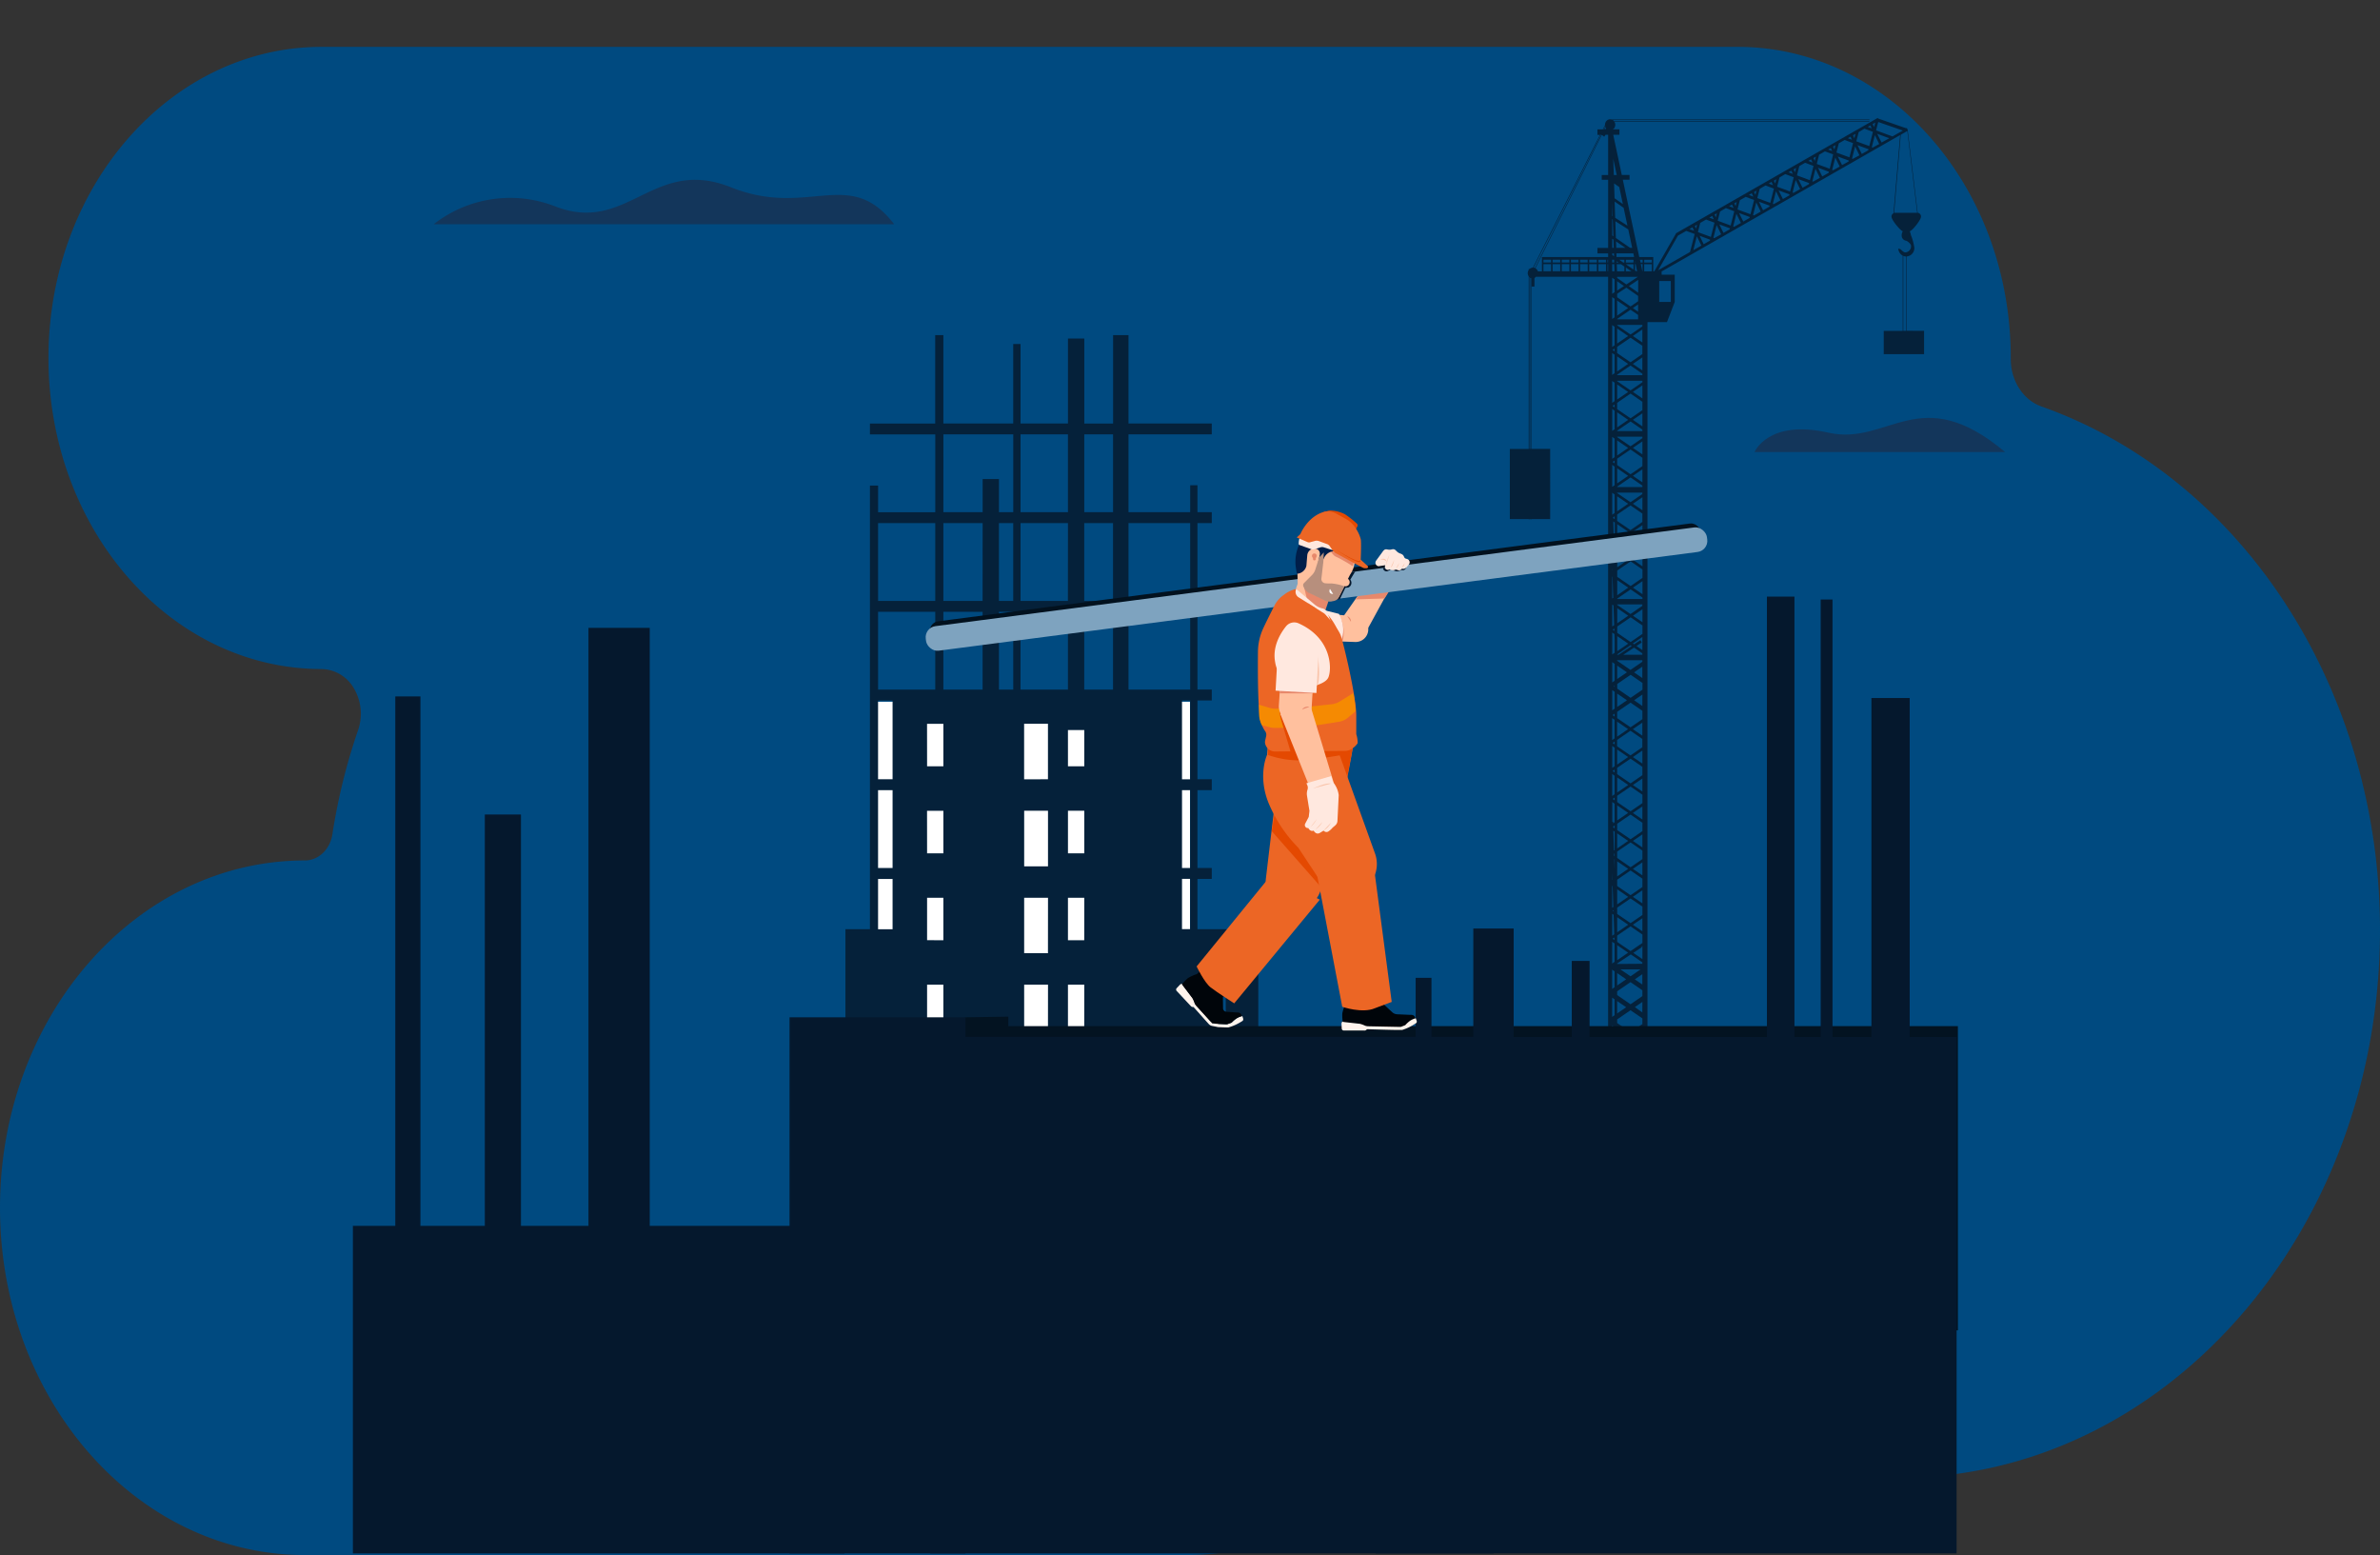 <svg xmlns="http://www.w3.org/2000/svg" xmlns:xlink="http://www.w3.org/1999/xlink" width="565.494" height="369.386" viewBox="0 0 565.494 369.386">
  <rect x="0" y="0" width="565.494" height="369.386" fill="#333333" stroke="none"/>
  <defs>
    <clipPath id="clip-path">
      <rect id="Rectangle_2331" data-name="Rectangle 2331" width="404.506" height="369.005" fill="none"/>
    </clipPath>
  </defs>
  <g id="Group_3077" data-name="Group 3077" transform="translate(-1453.079 -1674.22)">
    <path id="Path_4413" data-name="Path 4413" d="M485.065,125.133c-4.356-1.528-7.32-6.121-7.3-11.311v-.233h0c0-40.79-29.048-73.871-64.885-73.879H76.418c-35.846,0-64.9,33.087-64.9,73.9h0c0,40.793,29.039,73.874,64.872,73.894h.006a9.053,9.053,0,0,1,7.7,4.6,11.871,11.871,0,0,1,1.009,9.839A142.49,142.49,0,0,0,78.97,226.79c-.57,3.587-3.317,6.192-6.518,6.183h0C32.438,232.973,0,269.908,0,315.468H0c0,45.561,32.438,82.5,72.452,82.5H281.819a64.69,64.69,0,0,0,28.381-6.555,113.268,113.268,0,0,1,49.508-11.791h91.469c63.135.02,114.324-58.254,114.317-130.141h0c0-57.048-32.6-107.441-80.441-124.348Z" transform="translate(1453.079 1645.643)" fill="#004a80"/>
    <rect id="Rectangle_3035" data-name="Rectangle 3035" width="76" height="91" transform="translate(1659.826 1840.914)" fill="#fff"/>
    <g id="Layer_2" data-name="Layer 2" transform="translate(1527.491 1674.22)">
      <g id="Layer_1" data-name="Layer 1" transform="translate(0 0)">
        <g id="Group_3069" data-name="Group 3069" clip-path="url(#clip-path)">
          <path id="Path_4126" data-name="Path 4126" d="M852.045,120.918v-17.65a1.992,1.992,0,0,0,1.844-2.054,13.264,13.264,0,0,0-.823-3.045,3.189,3.189,0,0,0-.276-.888h0c.476,0,2.63-2.567,2.681-3.467a.882.882,0,0,0-.793-.92l-2.357-19.5.052-.028-.074-.151v-.171h-.063l-.155-.314-.144.08-6.668-2.313-.07-.143L797.217,97.784l.026.056L792.1,106.8h-.244v-3.4h-3.33l-3.906-18.358h1.6v-1.13h-1.844l-2.032-9.553h1.475V73.061H782.2a.74.74,0,0,0,.4-.3,1.414,1.414,0,0,0,.044-1.465H843.2v-.131H782.564a1.261,1.261,0,0,0-.243-.251.72.72,0,0,0-.092-.056h60.983v-.131h-61.26a1.169,1.169,0,0,0-1.284.438h-.052v.068a1.309,1.309,0,0,0-.218.8l-.531,1.051h-1.276v1.306h.6L763.26,105.928h0a1.144,1.144,0,0,0-.738.275h-.03v.024a1.37,1.37,0,0,0-.107.1V106.2h-.122v.283a1.378,1.378,0,0,0-.229.764,1.347,1.347,0,0,0,.229.748v41h-4.489v1.421h0v.4h0v1.68h0v.4h0v1.453h0v.4h0v1.222h0v.4h0v1.684h0v.4h0v1.445h0v.4h0v1.226h0v.4h0v1.68h0v.4h0v1.648h4.5v.076h.122v-.076h.107v.076h.118v-.076h.225v.076h.114v-.076h4.4V148.981h-4.4V110.414h.668v-1.943a2.285,2.285,0,0,1,.343-.374h17.154v10.1h0v1.306h0v11.973h0v1.306h0v11.973h0v1.306h0v11.969h0v1.306h0V171.6h0v1.31h0v11.687h0V185.9h0V197.87h0v1.31h0V271.3h0V272.6h0v71.088h0V345h0v19.317h-5.2V352.309H758.658v12.005h-1.435a2.306,2.306,0,0,0-2.213,2.388v7.873a2.306,2.306,0,0,0,2.213,2.388h2.866v1.919h-7.133a3.1,3.1,0,0,0,0,6.186h51.87a3.1,3.1,0,0,0,0-6.186H781.373v-1.919h19.739a2.306,2.306,0,0,0,2.213-2.388v-7.865a2.306,2.306,0,0,0-2.213-2.388H790.482V118.856h4.632l1.844-4.777v-6.488h-3.113v-.76l56.668-32.4-1.575,18.573a.884.884,0,0,0-.476.824c.048.884,2.176,3.368,2.7,3.459a1.548,1.548,0,0,0-.277.9,1.238,1.238,0,0,0,1.081,1.349c.125,0,1.143.661,1.143,1.262a1.46,1.46,0,0,1-1.4,1.509c-.339,0-.881-.537-1.106-.76a3.463,3.463,0,0,0-.535-.135,2.071,2.071,0,0,0,1.062,1.664v17.861h-4.514v1.421h0v.4h0v1.68h0v.4h0v1.644H856.2v-5.557ZM770.873,354.574h2.213v6.035h-2.213Zm11.8-142.016-.5-.342.5-.342Zm6.594,149.95-2.254-1.548,2.254-1.548Zm-2.818-200.1,2.818,1.935v1.99l-2.822,1.935-3.172-2.177v-1.509Zm-3.175,1.405v-3.582l2.611,1.791Zm5.993,32.955-1.4-.963,1.254-.832-.321-.557-1.5.983-.288-.2,2.257-1.548Zm-6.8,8.606.21-.143v.291Zm3.135-3.32-2.323,1.592v-3.184Zm0,6.639-2.323,1.592V207.1Zm3.688-2.52-2.821,1.939-3.172-2.181v-1.115l3.175-2.177,2.818,1.935Zm-5.993-8.291v-.1l3.172-2.177.28.191-3.146,2.086Zm-.6-27.012-.188.127-.162-4.777.369.239Zm.6-4,2.611,1.791-2.611,1.8Zm5.993,16.619-2.257-1.548,2.257-1.548Zm0-3.873-2.821,1.938-3.172-2.181v-1.5l3.172-2.181,2.821,1.935Zm-5.993.533,2.608,1.791-2.608,1.791Zm0-3.057v-3.582L785.9,175.3Zm-.6-3.98v3.375l-.122-3.5Zm-.074,19.106-.428-.295.41-.283Zm.675,1.234,2.611,1.791-2.611,1.791Zm5.993-3.3-2.253-1.544,2.253-1.548Zm0,.776v1.99l-2.821,1.938-3.172-2.177v-1.513l3.175-2.177Zm-5.993-.529v-3.582l2.611,1.791Zm0-5.867,3.172-2.177,2.821,1.935v.346H783.28Zm5.993-7.655-2.272-1.58,2.257-1.548Zm-2.836-1.978-2.906-1.99h5.728v.06Zm-3.172-3.3v-.4l3.172-2.177,2.822,1.935v.629Zm5.993-1.4-2.257-1.552,2.257-1.548Zm0-6.643-2.257-1.548,2.257-1.548Zm-6.594,2.114-.369-.259v-.163l.369-.263Zm-.557,12.2H782.1v-.585Zm.052,1.5.166,4.984-.24.167v-5.195Zm.229,6.795.159,4.681-.461.314v-5.195Zm.229,6.8.048,1.326V197.4l-.579.4v-5.195Zm-.531,6.667.579.4v4.016l-.579.4Zm0,6.64.579.4v4.012l-.579.4Zm0,13.279.579.4v4.406l-.579.4Zm.081-.721.5-.342v.685Zm7.092,51.349-2.165-1.485,2.021-1.341-.07-.123.214-.147Zm0,72.394-2.257-1.548,2.257-1.548Zm-5.993-4.12v-1.509l3.172-2.177,2.822,1.935v1.99l-2.822,1.935Zm2.608,2.567-2.608,1.787v-3.582Zm-3.209-2.981-.5-.342.5-.342Zm.6-7.73,3.172-2.181,2.822,1.939v1.99L786.451,334l-3.172-2.177Zm-.6,1.095-.5-.342.5-.338Zm.6-7.738,3.176-2.177,2.818,1.935v1.99l-2.822,1.934-3.172-2.181Zm-.6,1.1-.5-.342.5-.342Zm.6-7.738,3.176-2.177,2.818,1.934v1.99l-2.818,1.938-3.176-2.181Zm-.6,1.095-.5-.342.5-.338Zm.6-7.734,3.172-2.177,2.822,1.934v1.99l-2.818,1.935L783.28,311.9Zm-.6,1.095-.5-.342.5-.338Zm.6-1.871v-3.582l2.608,1.791Zm2.611,4.848-2.611,1.791v-3.582Zm0,6.643L783.28,322.9v-3.582Zm0,6.64-2.611,1.8v-3.582Zm0,6.639-2.607,1.791v-3.582Zm3.386,1.548-2.257-1.548,2.257-1.548Zm0-6.635-2.257-1.552,2.257-1.548Zm0-6.644-2.257-1.548,2.257-1.548Zm0-6.639-2.257-1.548,2.257-1.548Zm0-6.639-2.261-1.529,2.257-1.548Zm0-3.873-2.825,1.946-3.172-2.177v-1.509l3.176-2.181,2.818,1.935Zm-6.594-.653-.5-.338.5-.342Zm.6-1.867V299.4l2.611,1.791Zm-.634-4.777.033-.024v.044Zm.634-66.829,3.175-2.177,2.818,1.935v1.99l-2.821,1.934-3.172-2.177Zm-.6,1.1-.5-.342.5-.342Zm.6-1.871v-3.582l2.611,1.791Zm2.607,4.844-2.607,1.791v-3.582Zm.564.4,2.822,1.939v1.99l-2.818,1.935-3.175-2.181v-1.509Zm2.822,10.572-2.818,1.934-3.179-2.205v-1.513l3.176-2.177,2.818,1.939Zm0,6.639-2.822,1.935-3.172-2.177v-1.509l3.175-2.181,2.818,1.939Zm0,6.639-2.822,1.935-3.172-2.177v-1.509l3.172-2.177,2.822,1.935Zm0,6.639-2.822,1.935-3.172-2.177v-1.509l3.172-2.177,2.822,1.934Zm-5.993-2.528v-3.582l2.607,1.787Zm0-6.636v-3.582l2.611,1.8Zm0-6.643v-3.582l2.611,1.791Zm-.738-5.366.129-.088v.673l-.11-.076Zm-.026-.756-.159-4.729.313.215v4.382Zm.756-.517V240.31l2.611,1.791Zm-.6-4.777-.343-.231v-.211l.347-.239Zm0,7.416v2.388l-.085-2.444ZM782.177,252.056Zm.229,6.8-.229-.159.221-.151Zm.232,6.795-.461-.318.439-.3Zm3.246,3-2.607,1.791v-3.582Zm-3.242,22.92h.033v.04Zm0-6.64.033-.024v.044Zm0-6.639.033-.024v.044Zm2.777-3.32-2.143,1.473V273.5Zm0,6.639-2.147,1.473v-2.942Zm0,6.639-2.143,1.473V286.75Zm0,6.639-2.143,1.469V293.4Zm3.85-2.647-2.822,1.939-3.172-2.177v-.88l3.175-2.181,2.818,1.939Zm0-6.639-2.818,1.939-3.175-2.177V284.5l3.172-2.177,2.822,1.935Zm0-6.632-2.818,1.931-3.175-2.177v-.9l3.175-2.177,2.818,1.935Zm-2.818-4.709-2.39-1.64h4.776Zm2.818-10.7-2.257-1.548,2.257-1.548Zm0-6.635-2.257-1.548,2.257-1.552Zm0-6.643-2.257-1.548,2.257-1.548Zm0-6.639-2.257-1.548,2.257-1.548Zm0-6.639-2.257-1.548,2.257-1.548Zm0-6.64-2.257-1.544,2.257-1.552Zm0-6.639-2.257-1.548,2.257-1.548Zm0,.776v1.99l-2.818,1.935-3.172-2.181v-1.509l3.172-2.177Zm-6.594,1.341-.5-.342.5-.342Zm.6-1.875v-3.582l2.607,1.787Zm-1.18,2.253.579.4v4.4l-.579.4Zm.579,7.034v4.406l-.369.255v-.362h-.192v-4.7Zm-.579,16.455.055,1.592-.055.04Zm0,3.065.107.072.17,4.944-.277.187Zm0,6.643.339.231.155,4.629-.494.338Zm.568,7.026v4.382l-.579.4v-5.175Zm0,6.643v3.77l-.579.4v-4.586Zm-.579,6.249.579.4v3.77l-.579.4Zm0,6.632.579.4v3.77l-.579.4Zm0,6.643.579.4v3.77l-.579.4Zm0,6.178v-.179l.579.4v4.41l-.579.4Zm0,6.46.579.4v4.406l-.579.4Zm0,6.635.579.4v4.41l-.579.4Zm0,6.644.579.4v4.41l-.579.4Zm0,6.639.579.4v4.41l-.579.4Zm0,6.639.579.4v4.41l-.579.4Zm.579,7.034v4.406l-.579.4v-5.175Zm0,6.639v4.406l-.579.4v-5.226Zm6.594,6.52-2.821,1.934-3.172-2.173v-1.513l3.176-2.177,2.818,1.935Zm-3.382,2.325-2.611,1.787v-3.583Zm-3.212-2.977-.5-.342.5-.342Zm.6-1.875v-3.583l2.611,1.787Zm-1.18,2.253.579.4v4.407l-.579.4Zm.579,5.573v.681l-.483-.378Zm-.424,7.034-.074-.052.5-.342v.4Zm-.155-.772V358.34l.579.4v4.414Zm1.18-4.379,2.611,1.8-2.611,1.791Zm0-.772V356.9l3.172-2.177,2.821,1.934v1.99l-2.818,1.935Zm5.993-2.528L787,354.339l2.257-1.548Zm0-6.64-2.239-1.592,2.254-1.544Zm0-3.869-2.818,1.935-3.176-2.177v-.1h5.993Zm-5.993-1.648v-.1l3.172-2.177,2.821,1.935v.346Zm5.993-40.956L787,301.223l2.257-1.548Zm-2.818-1.934-3.176-2.177v-.872l3.172-2.177,2.821,1.939V298.9Zm2.818-4.705-1.789-1.226,1.789-1.23Zm0-6.639-1.789-1.226,1.789-1.23Zm0-6.639-1.774-1.278,1.789-1.23Zm0-6.64-1.789-1.226,1.789-1.23Zm-5.993-4.88v-.108l3.253-2.161,2.74,1.883v.342Zm5.993-54.234L787,215.555,789.258,214Zm0,.776v1.99l-2.821,1.935-3.172-2.177v-1.509l3.176-2.177Zm-5.993-.529v-3.582l2.611,1.791Zm-.6.4-.579.4V212.92l.579.4Zm6.594-7.69-1.951-1.369,1.966-1.349Zm0-6.639-1.969-1.353,1.969-1.353Zm0-3.869-2.818,1.935-3.176-2.181v-.119h5.993Zm-4.529-1.656,2.556-1.7,1.973,1.353v.342Zm4.529-11.627L786.44,188.2l-3.176-2.177v-.1h5.993Zm0-26.554-2.818,1.934-3.176-2.181v-.1h5.993Zm-25.411-53.641L779.632,74.39l.568.43.3-.454h.634V83.92H779.61v1.13h1.523v16.185h-2.541v1.306h2.541v.868H765.4v3.4h-.955A1.3,1.3,0,0,0,763.847,106.067Zm20.79-15.245-1.973-1.373-.118-3.535,1.232.872Zm2.67,12.574h-4.182l-.026-.86h4.02ZM783.276,118.2v-.1l3.175-2.181,1.807,1.242V118.2Zm0-6.066,2.187-1.453,2.8,1.962V113.9l-1.807,1.242-3.175-2.177Zm-.6.4ZM782.1,94.4l.133.084.136,3.981-.269-.183Zm0-.76V90.571L782.2,93.7Zm0,5.413.3.207.066,1.954h-.369Zm.911.633,2.213,1.529h-2.154Zm-.494,2.854.022.669-.428-.291v-.378Zm5.757,9.33-2.213-1.56,2.213-1.477ZM783.25,106.8l-.059-1.684h1l.8.541V106.8Zm-.081-2.388.443.3h-.432v-.227Zm2.176,1.481,1.313.9h-1.313Zm0-.772h1.811v1.25Zm0-.4v-.673h1.811v.661Zm-.369,0h-.24l-.959-.673h1.21Zm-1.708,3.383H788.2l-2.733,1.811-2.195-1.54Zm1.626,2.189-1.626,1.079v-2.217Zm3.356,4.379v1.716L787,115.529Zm-2.372.856-2.611,1.8v-3.582Zm3.386-8.757-.369-1.684h.417v1.684Zm-1.243,0h-.236l-.277-.191v-1.493h.166Zm-.513-2.078v-.346l.074.346Zm-1.169-3.487-3.367-2.325-.125-3.988,3.072,1.954.933,4.379Zm-3.53-7.113-.129-3.873,2.139,1.493.9,4.231Zm-17.05,9.951h1.811v.661h-1.811Zm2.172,0h1.818v.661h-1.807Zm2.176,0h1.814v.661h-1.8Zm2.176,0H774.1v.661h-1.8Zm2.176,0h1.815v.661h-1.8Zm2.176,0h1.818v.661h-1.807ZM765.761,105.1h1.811v1.684h-1.811Zm2.172,0h1.818v1.684h-1.807Zm2.176,0h1.815v1.684h-1.8Zm2.176,0H774.1v1.684h-1.8Zm2.176,0h1.814v1.684h-1.8Zm2.176,0h1.818v1.684h-1.807Zm2.172,0h1.815v1.684h-1.8Zm0-.4v-.653h1.815v.661Zm2.176-.661h.136v.661h-.136Zm1.106,0h.457l.022.661h-.479Zm.494,1.055.055,1.684h-.55v-1.684Zm.085,3.614v3.041l-.579.4v-3.829Zm0,4.605v4.41l-.579.4v-5.187Zm0,6.639v4.41l-.579.4v-5.191Zm.6,11.408,3.175-2.181,2.818,1.939v.346H783.28Zm0-.772V127l2.611,1.791Zm5.993-.247-2.257-1.548,2.257-1.548Zm0-6.639-2.253-1.544,2.253-1.548Zm0,.772v1.99l-2.818,1.935-3.175-2.177v-1.477l3.175-2.177Zm-6.594,1.341-.5-.338.5-.342Zm.6-1.867v-3.582l2.611,1.8Zm-.6,2.643V131l-.579.4v-5.187Zm0,6.639v4.406l-.579.4v-5.183Zm.609,11.416,3.176-2.177,2.818,1.931v.35H783.28Zm0-.772v-3.582l2.611,1.791Zm5.993-.247-2.257-1.548,2.257-1.548Zm0-6.639-2.257-1.548,2.257-1.548Zm0,.8v1.99l-2.818,1.935-3.176-2.177v-1.509l3.172-2.181Zm-6.594,1.337-.5-.342.5-.342Zm.6-1.871v-3.582l2.608,1.791Zm-.6,2.647v4.41l-.579.4v-5.214Zm0,6.64v4.4l-.579.4v-5.207Zm.6,11.4,3.176-2.177,2.818,1.935v.346H783.28Zm0-.772v-3.582l2.611,1.8Zm5.993-.243-2.257-1.548,2.257-1.548Zm0-6.639-2.257-1.548,2.257-1.548Zm0,.8v1.99L786.455,155l-3.176-2.181v-1.521l3.172-2.177Zm-6.594,1.333-.5-.342.5-.338Zm.6-1.867v-3.582l2.608,1.791Zm-.6,2.639v4.41l-.579.4v-5.23Zm6.594-6.767-2.822,1.938-3.172-2.177v-.1h5.993Zm0-13.275-2.822,1.935L783.28,132.9v-.1h5.993Zm0-13.275-2.818,1.935-3.176-2.181v-.1h5.993Zm54.5-47.03-.959-.354.612-.35Zm.214-1.023.62-.354-.273,1.059Zm.059,1.843-.863,3.383-3.076-1.13.561-2.2,1.376-.8Zm-4.426,1.532-.306-.7.609-.346Zm-.55.346-.981-.362.631-.358Zm.254.8-.859,3.375-3.083-1.13.561-2.193,1.379-.8Zm-4.426,1.509-.336-.681.594-.342Zm-.539.366-.948-.342.634-.366Zm.24.8-.819,3.411-3.072-1.13.557-2.193,1.379-.8Zm-4.363,1.552-.332-.677.59-.338Zm-.531.4-1-.4.642-.366Zm.229.8-.863,3.383L826,84.007l.557-2.2,1.376-.8Zm-4.4,1.489-.324-.669.579-.33Zm-.516.4L824,83.267l.653-.374Zm.21.8-.859,3.379-3.08-1.13.557-2.2,1.379-.8Zm-4.4,1.469-.321-.653.572-.326Zm-.509.426-1.033-.4.664-.4Zm.2.8-.859,3.383-3.076-1.13.561-2.2,1.376-.8Zm-4.389,1.457-.314-.645.561-.322Zm-.5.446-1.047-.4.671-.4Zm.184.8-.859,3.383-3.083-1.134.561-2.193,1.379-.8Zm-4.385,1.433-.31-.629.55-.314Zm-.483.446-1.07-.4.682-.4Zm.162.8-.859,3.379-3.076-1.13.561-2.2,1.376-.8Zm-4.378,1.421-.306-.621.542-.311Zm-.479.49-1.077-.4.69-.4Zm.155.8-.859,3.379-3.08-1.134.557-2.193,1.379-.8Zm-4.378,1.4-.3-.605.531-.3Zm-.461.517-1.107-.4.7-.4Zm.133.772-1.106,4.279-7.576,4.331,4.706-8.224,1.962-1.122Zm.513.549,1.077,2.2-1.914,1.095Zm.66-.119,2.5.923-.059.235-1.475.836Zm3.271.482.771-3.029,1.069,2.181-1.623.927Zm1.416-3.184,2.519.927-.063.239-1.475.84Zm3.282.486.771-3.017,1.066,2.173-1.615.924Zm1.409-3.184,2.534.931-.059.231-1.475.852Zm3.319.49.763-3,1.059,2.157-1.608.92Zm1.387-3.184,2.548.935-.059.239-1.494.856Zm3.319.5.738-2.981,1.059,2.149-1.6.912Zm1.372-3.184,2.582.943-.059.235-1.508.864Zm3.319.5.738-2.962,1.051,2.138-1.579.9Zm1.357-3.184,2.582.947-.059.235-1.516.864Zm3.341.509.738-2.954,1.044,2.13-1.578.9Zm1.343-3.212,2.582.955-.063.243-1.52.868Zm3.363.514.738-2.934,1.04,2.126-1.564.892Zm1.328-3.184,2.611.959-.063.239-1.527.824Zm3.378.517.738-2.914,1.029,2.11-1.542.832Zm1.313-3.208,2.619.963-.059.239-1.542.88Zm3.386.521.738-2.9,1.029,2.1L844,77.4Zm1.3-3.22,2.855,1.051L846.1,76.193Zm-.273-.82.509-1.99,5.842,2.03-2.456,1.4ZM789.7,106.8v-1.684h1.811V106.8Zm1.811-2.739v.661H789.7v-.673Zm-2.172,0v.661h-.5l-.14-.661Zm-6.856-20.141-.133-3.857.823,3.857ZM780.3,73.061l.24-.486a1.665,1.665,0,0,0,.118.211l-.181.275Zm.125-.828a1.868,1.868,0,0,0,.052.2l-.313.633h-.155Zm-1.077,2.134h.166l-15.767,31.641a1.222,1.222,0,0,0-.339-.088ZM762.4,148.981V108.129a.917.917,0,0,0,.107.1v40.748Zm.225,0V108.324a1.39,1.39,0,0,0,.225.123v40.534ZM781,106.788V105.1h.136v1.684ZM782.1,159.4l.579.4v4.41l-.579.4v-5.2Zm1.18,204.9v-.8l3.175-2.177,2.818,1.934v1.051Zm5.993-151.12-2.818,1.935-3.175-2.177v-1.5l3.175-2.181,2.818,1.935v1.99Zm6.753-99.115h-2.751V109.1h2.751ZM849.876,92.9h-.535a.816.816,0,0,0-.258.044l1.578-18.589,1.564-.9L854.571,92.9Zm1.387,28.027V103.133a1.752,1.752,0,0,0,.664.147v17.646Z" transform="translate(-473.448 -42.347)" fill="#05213a"/>
          <path id="Path_4127" data-name="Path 4127" d="M426.543,329.167h3.4V326.58h-3.4V308.091h3.4V305.5h-3.4V286.775h3.4v-2.587h-3.4v-18.47h3.4v-2.587h-3.4V244.645h3.4v-2.587h-3.4v-6.4h-1.73v6.4H410.157V223.573H429.94v-2.587H410.157V200h-3.662v21h-6.841V200.816h-3.88v20.169H384.506V202.11h-1.737v18.876h-16.6V200h-1.94v21H348.72v2.587h15.523v18.485H350.66v-6.341h-1.94V341.121H342.9v91.193H441V341.121H426.543Zm-1.73-2.587h-1.94V308.091h1.94Zm-25.164-13.6v10.107h-3.876v-10.11Zm-8.619,0v13.2h-5.661v-13.2Zm4.739-19.166h3.88v8.61h-3.876ZM384.5,284.208v-18.49h11.267V284.2Zm-1.726,0h-3.4v-18.49h3.389Zm2.582,21.3V292.32h5.665V305.5Zm14.284-21.3v-18.49h6.841V284.2Zm0-21.073V244.645h6.841v18.485Zm-3.88,0H384.506V244.645h11.267Zm-12.993,0h-3.4V244.645h3.4Zm-7.277,0h-9.32V244.645H375.5Zm0,2.587v18.486h-9.32v-18.49Zm-13.2,26.6h3.88v10.1H362.3Zm0,20.659h3.88v10.107H362.3Zm62.521-7.479h-1.94V286.775h1.94Zm0-21.3H410.157V265.718h14.657Zm0-39.558v18.485H410.157V244.645Zm-18.323-21.073v18.485h-6.838V223.573Zm-10.721,0v18.485H384.506V223.573Zm-29.59,0h16.6v18.485h-3.4v-7.877H375.5v7.877h-9.331Zm-15.523,21.073H364.24v18.485H350.66Zm0,21.073H364.24V284.2H350.66Zm0,21.073H354.1V305.5h-3.448Zm0,21.3H354.1V326.58h-3.448Zm0,33.038V329.187H354.1v11.941Zm15.516,85.27H362.3V416.293h3.869Zm0-20.663H362.3V395.63h3.869Zm0-20.643H362.3V374.967h3.869Zm0-20.7H362.3V354.3h3.869Zm0-20.663H362.3V333.642h3.869Zm24.851,85.732h-5.654V416.293h5.665Zm0-20.663h-5.654V395.63h5.665Zm0-20.663h-5.654V374.967h5.665Zm0-20.663h-5.654V354.3h5.665Zm0-20.663h-5.654V333.642h5.665Zm8.619,79.57h-3.869V416.293h3.88Zm0-20.663h-3.869V395.63h3.88Zm0-20.663h-3.869V374.967h3.88Zm0-20.663h-3.869V354.3h3.88Zm0-20.663h-3.869V333.642h3.88Zm23.235-14.581h1.936v11.941h-1.94Zm6.513,28.094h3.884V362.3H429.39Zm0,20.663h3.884v5.055H429.39Zm0,20.663h3.884v5.051H429.39Zm0,20.663h3.884V424.3H429.39Z" transform="translate(-216.434 -120.39)" fill="#05213a"/>
          <path id="Path_4128" data-name="Path 4128" d="M357.98,544.245,371.5,536.5l10.187-.155V538.6H607.308v72.262H357.98Z" transform="translate(-216.519 -294.847)" fill="#031321"/>
          <rect id="Rectangle_2318" data-name="Rectangle 2318" width="138.039" height="173.391" transform="translate(390.483 419.724) rotate(180)" fill="#05182d"/>
          <rect id="Rectangle_2319" data-name="Rectangle 2319" width="9.095" height="104.616" transform="translate(379.334 270.428) rotate(180)" fill="#05182d"/>
          <rect id="Rectangle_2320" data-name="Rectangle 2320" width="2.81" height="152.796" transform="translate(360.997 295.206) rotate(180)" fill="#05182d"/>
          <rect id="Rectangle_2321" data-name="Rectangle 2321" width="6.543" height="152.796" transform="translate(351.954 294.518) rotate(180)" fill="#05182d"/>
          <rect id="Rectangle_2322" data-name="Rectangle 2322" width="4.23" height="66.944" transform="translate(303.274 295.206) rotate(180)" fill="#05182d"/>
          <rect id="Rectangle_2323" data-name="Rectangle 2323" width="9.589" height="83.348" transform="translate(285.239 303.908) rotate(180)" fill="#05182d"/>
          <rect id="Rectangle_2324" data-name="Rectangle 2324" width="3.755" height="75.65" transform="translate(265.707 307.928) rotate(180)" fill="#05182d"/>
          <rect id="Rectangle_2325" data-name="Rectangle 2325" width="133.831" height="173.419" transform="translate(280.445 419.724) rotate(180)" fill="#05182d"/>
          <rect id="Rectangle_2326" data-name="Rectangle 2326" width="41.801" height="178.076" transform="translate(154.986 419.724) rotate(180)" fill="#05182d"/>
          <rect id="Rectangle_2327" data-name="Rectangle 2327" width="116.814" height="128.535" transform="translate(126.248 419.725) rotate(180)" fill="#05182d"/>
          <rect id="Rectangle_2328" data-name="Rectangle 2328" width="14.557" height="161.835" transform="translate(79.969 310.977) rotate(180)" fill="#05182d"/>
          <rect id="Rectangle_2329" data-name="Rectangle 2329" width="8.582" height="123.563" transform="translate(49.365 317.043) rotate(180)" fill="#05182d"/>
          <rect id="Rectangle_2330" data-name="Rectangle 2330" width="5.971" height="165.255" transform="translate(25.481 330.689) rotate(180)" fill="#05182d"/>
        </g>
        <path id="Path_4129" data-name="Path 4129" d="M181.457,118.012H72.06a29.464,29.464,0,0,1,29.08-4.154c17.08,6.463,23.078-12,41.542-4.619S170.84,104.148,181.457,118.012Z" transform="translate(-43.417 -64.749)" fill="#13365b"/>
        <path id="Path_4130" data-name="Path 4130" d="M1000.248,257.526H940.7s3.232-7.846,17.541-4.615S979.936,240.446,1000.248,257.526Z" transform="translate(-598.234 -150.137)" fill="#13365b"/>
        <path id="Path_4131" data-name="Path 4131" d="M639.86,276.707l9.679-13.817,4.965.58-9.6,17.537Z" transform="translate(-395.101 -130.261)" fill="#ffc09e"/>
        <path id="Path_4132" data-name="Path 4132" d="M648.153,281.407,647.08,282.9l6.865-.211,1.737-2.727Z" transform="translate(-399.383 -140.522)" fill="#e7886b"/>
        <rect id="Rectangle_2332" data-name="Rectangle 2332" width="184.622" height="5.879" rx="2.26" transform="matrix(0.992, -0.129, 0.129, 0.992, 146.246, 147.882)" fill="#02111e"/>
        <rect id="Rectangle_2333" data-name="Rectangle 2333" width="187.11" height="5.879" rx="2.66" transform="matrix(0.992, -0.129, 0.129, 0.992, 145.205, 149.081)" fill="#7ea3bf"/>
        <path id="Path_4133" data-name="Path 4133" d="M689.93,338.737a.851.851,0,0,0,1.117.8l.866-.5s1.033.747,1.7.457l.795-.25s.576.342,1.073-.592Z" transform="translate(-435.731 -203.851)" fill="#05182d"/>
        <path id="Path_4134" data-name="Path 4134" d="M662.24,341.09l-1.157,1.928a1.2,1.2,0,0,1-.5,1.876l-.664.056-1.324,2.7-2.039.33,3.255-6.507Z" transform="translate(-414.661 -205.325)" fill="#05182d"/>
        <path id="Path_4135" data-name="Path 4135" d="M646.674,325.542l.028-.052h0a6.889,6.889,0,1,0-13.32-1.483h0l.139,5.032-1.471,4.217,7.6,2.675.962-2.782c.334.2-.187,0,.207.032a2.7,2.7,0,0,0,2.731-1.459l1.049-2.083a1.018,1.018,0,0,0,.632-.024.989.989,0,0,0,.628-.831.978.978,0,0,0-.4-.878l.5-.986A7.1,7.1,0,0,0,646.674,325.542Z" transform="translate(-399.591 -190.399)" fill="#ffc09e"/>
        <path id="Path_4136" data-name="Path 4136" d="M644.567,330.466a.576.576,0,0,0-.843.032.588.588,0,0,0-.091.6.574.574,0,0,0,.087.147.521.521,0,0,1,.115.362.488.488,0,0,0,0,.076.326.326,0,0,0,.258.262.334.334,0,0,0,.4-.326v-.04a.513.513,0,0,1,.111-.358.6.6,0,0,0,.1-.254A.576.576,0,0,0,644.567,330.466Z" transform="translate(-406.273 -198.824)" fill="#e7886b"/>
        <path id="Path_4137" data-name="Path 4137" d="M656.14,328.74s.552,1.157,1.379,1.435a38.381,38.381,0,0,1,3.86,2.2,5.206,5.206,0,0,0,.334-2.095Z" transform="translate(-414.393 -197.888)" fill="#e7886b"/>
        <path id="Path_4138" data-name="Path 4138" d="M644.611,352.8l-4.273-1.94a2.425,2.425,0,0,1-1.145-1.085l-.513-.986,1.28,5.43,3.693,1.371Z" transform="translate(-403.38 -209.96)" fill="#e7886b"/>
        <path id="Path_4139" data-name="Path 4139" d="M634.558,324.537l.207,1.284a2.417,2.417,0,0,0,2.27-1.86l.207-2.488a1.765,1.765,0,0,1,1.892-1.638h.044a1.24,1.24,0,0,1,1.037,1.479l-.342,1.681.552-.1a.827.827,0,0,0,.592-.433l.318-.58a2.719,2.719,0,0,1,2.011-1.391l.541-.076a3.322,3.322,0,0,0,1.773-.831h0a.8.8,0,0,1,1.01-.064l1.7,1.192a7.779,7.779,0,0,0-2.385-4.6c-1.817-1.59-8.5-2.707-10.879,3.3a9.728,9.728,0,0,0-.549,5.124Z" transform="translate(-401.047 -189.533)" fill="#001e49"/>
        <g id="Group_3070" data-name="Group 3070" transform="translate(235.213 131.227)">
          <path id="Path_4140" data-name="Path 4140" d="M642.738,330.853l-.946,2.941a3.209,3.209,0,0,1-.771,1.268l-1.924,1.932a.664.664,0,0,0-.147.712,3.179,3.179,0,0,0,1.093,1.491l4.337,2.067s2.19.4,2.922-.719l1.427-2.806a12.921,12.921,0,0,0-3.029-.668,12.09,12.09,0,0,1-1.53-.044,1.006,1.006,0,0,1-.922-1.117l.453-3.9.123-2.309Z" transform="translate(-638.904 -329.7)" fill="#b78f7d"/>
        </g>
        <path id="Path_4141" data-name="Path 4141" d="M654.927,351.43s-.568,1.192.763,1.232Z" transform="translate(-413.344 -211.544)" fill="#fff"/>
        <path id="Path_4142" data-name="Path 4142" d="M645.011,322.887l-.831-.028a1.539,1.539,0,0,1-.552-.08l-1.789-.572a1.367,1.367,0,0,0-.747.028l-1.387.433a1.014,1.014,0,0,1-.795,0l-2.719-.978a.3.3,0,0,1-.246-.346h0a4.185,4.185,0,0,1,.29-1.558l5.791-.477Z" transform="translate(-401.785 -192.211)" fill="#ffe8df"/>
        <path id="Path_4143" data-name="Path 4143" d="M659.581,309.08l.342-.672a.552.552,0,0,0-.151-.652,23.936,23.936,0,0,0-2.783-2.182,7.71,7.71,0,0,0-3.2-.886,2.111,2.111,0,0,0-1.053.119l-.863.191Z" transform="translate(-411.807 -183.398)" fill="#e44901"/>
        <path id="Path_4144" data-name="Path 4144" d="M652.508,318.182a.294.294,0,0,1,.04.417.3.3,0,0,1-.163.1,1.873,1.873,0,0,1-.827-.028c-.537-.191-5.672-3.021-6.865-3.665l-.4-.4-.727-1.049a1.348,1.348,0,0,0-.8-.608l-1.793-.664a1.59,1.59,0,0,0-1.077-.02l-.89.235a1,1,0,0,1-.8,0l-2.528-1.085.858-.795s1.626-4.094,5.533-5.267a4,4,0,0,1,3.009.4l2.15,1.192a6.358,6.358,0,0,1,2.385,2.186,8.293,8.293,0,0,1,1.292,2.782c.131,1.121-.032,4.77-.032,4.77Z" transform="translate(-401.976 -183.743)" fill="#ec6625"/>
        <path id="Path_4145" data-name="Path 4145" d="M665.049,330.234s.676,1.562-5.859-2.484C659.19,327.73,666.1,332.46,665.049,330.234Z" transform="translate(-416.335 -197.291)" fill="#e44901"/>
        <path id="Path_4146" data-name="Path 4146" d="M655.2,366.34l6.388.7a3,3,0,0,1,2.671,3.025h0a3,3,0,0,1-3.1,2.957l-6.618-.227Z" transform="translate(-413.566 -220.525)" fill="#ffc09e"/>
        <path id="Path_4147" data-name="Path 4147" d="M658.778,366.61l.6.111a7.853,7.853,0,0,1,.882,6.4l-1.765-.163Z" transform="translate(-415.73 -220.687)" fill="#e7886b"/>
        <path id="Path_4148" data-name="Path 4148" d="M666.27,367.72a1.284,1.284,0,0,1,.882,1.324Z" transform="translate(-420.581 -221.35)" fill="#e7886b"/>
        <path id="Path_4149" data-name="Path 4149" d="M643.52,362.17l6.7,1.658s2.234,3.72.163,6.948Z" transform="translate(-406.516 -218.016)" fill="#ffe8df"/>
        <path id="Path_4150" data-name="Path 4150" d="M651,363.84l1.324,3.641,3.311,5.291A14.448,14.448,0,0,0,651,363.84Z" transform="translate(-411.104 -219.022)" fill="#ec6625"/>
        <path id="Path_4151" data-name="Path 4151" d="M560.228,587.19h0a.768.768,0,0,0-.4.231h0A.768.768,0,0,1,560.228,587.19Z" transform="translate(-353.373 -353.459)" fill="#fff3ec"/>
        <path id="Path_4152" data-name="Path 4152" d="M573.544,595.583a.737.737,0,0,0,0-.091l-.143-.477a.23.23,0,0,0-.1-.171h0a4.616,4.616,0,0,0-1.34.564,7.441,7.441,0,0,0-1.153.994l-.795.286a1.07,1.07,0,0,1-.521.1l-1.745-.083-1.371-.366a1.691,1.691,0,0,1-.795-.489l-3.076-3.387a2.473,2.473,0,0,1-.453-.668,6.38,6.38,0,0,0-.529-1.22l-2.385-3.148-.068-.246h-.187a.766.766,0,0,0-.4.23l-.751.8a.481.481,0,0,0,0,.648l3.414,3.645a.7.7,0,0,0,.373.175.306.306,0,0,1,.346.143c.485.533,2.119,2.385,3.494,3.9a1.455,1.455,0,0,0,.8.449l1.4.278c1.228.06,2.23.1,2.484.072a11.5,11.5,0,0,0,3.18-1.447A.477.477,0,0,0,573.544,595.583Z" transform="translate(-352.566 -353.469)" fill="#fff3ec"/>
        <path id="Path_4153" data-name="Path 4153" d="M575.05,586.527c-.155-.795-1.157-.668-1.157-.668l-2.433-.175a.867.867,0,0,1-.4-.139h0a.835.835,0,0,1-.378-.692l-.06-4.579a1.283,1.283,0,0,1,.346-.938l1.109-1.193-4.07-4.464-3.577,3.073a9.1,9.1,0,0,0-2.107.954,10.381,10.381,0,0,0-1.141,1.149.564.564,0,0,1-.425.195h.183l.068.246,2.385,3.148a6.389,6.389,0,0,1,.529,1.22,2.477,2.477,0,0,0,.453.668l3.74,4.118,1.363.119,1.888.087a1.068,1.068,0,0,0,.521-.1l.795-.286a7.423,7.423,0,0,1,1.153-.994,4.622,4.622,0,0,1,1.34-.564C575.1,586.67,575.1,586.626,575.05,586.527Z" transform="translate(-354.495 -345.35)" fill="#00050a"/>
        <path id="Path_4154" data-name="Path 4154" d="M636.891,444.08s-3.816,21.953-7.8,34.609a6.67,6.67,0,0,1-9.421,3.911h0a6.682,6.682,0,0,1-3.577-6.722L619.02,451.2l.827-7.445Z" transform="translate(-389.727 -267.172)" fill="#ec6625"/>
        <path id="Path_4155" data-name="Path 4155" d="M622.447,452.993l-1.49,2.317-1.157,7.278,11.925,13.566s6.948-28.949,7.445-34.741l-14.556-.994Z" transform="translate(-392.037 -265.161)" fill="#e44901"/>
        <path id="Path_4156" data-name="Path 4156" d="M589.887,522.83,572.35,544.338s1.821,3.8,3.307,4.961,5.625,3.808,5.625,3.808l20.343-24.644Z" transform="translate(-362.442 -314.766)" fill="#ec6625"/>
        <path id="Path_4157" data-name="Path 4157" d="M633.38,351.56l-.58,1.284s7.155,4.257,7.552,4.921l1.491,2.15-1.093-2.782a1.59,1.59,0,0,0-1.141-.974h0a4.292,4.292,0,0,1-1.761-.847Z" transform="translate(-399.8 -211.629)" fill="#ffe8df"/>
        <path id="Path_4158" data-name="Path 4158" d="M616.356,441.735l-.246,3.228s-2.234,4.714.246,11.165a33.122,33.122,0,0,0,7.2,10.919l5.2,7.878a7.326,7.326,0,0,0,8.184,2.993h0a7.326,7.326,0,0,0,4.826-9.508l-9.778-27.18Z" transform="translate(-389.464 -265.65)" fill="#ec6625"/>
        <path id="Path_4159" data-name="Path 4159" d="M617.59,442.043l-.08,2.385a22.8,22.8,0,0,0,9.015,1.24c4.3-.5,9.1-1.324,9.1-1.324l2.647-3.975Z" transform="translate(-390.65 -265.087)" fill="#e44901"/>
        <path id="Path_4160" data-name="Path 4160" d="M621.068,353.6l6.042,3.788s3.311,3.363,3.975,5.346,3.641,14.393,3.641,18.861v4.468a6.442,6.442,0,0,1,.33,2.15,4.31,4.31,0,0,1-1.093,1.129,3.085,3.085,0,0,1-1.936.7l-16.551.143a2.409,2.409,0,0,1-2.421-1.987,1.464,1.464,0,0,1,0-.473c.072-.35.171-.795.262-1.192a1.459,1.459,0,0,0-.29-1.24,7.583,7.583,0,0,1-.962-2.047c-.739-2.083-.747-11.813-.7-16.695a13.55,13.55,0,0,1,1.192-5.489c.565-1.248,1.868-3.844,2.7-5.493a6.979,6.979,0,0,1,2.337-2.647,7.146,7.146,0,0,1,2.842-1.348h0a1.61,1.61,0,0,0,.628,2.027Z" transform="translate(-386.886 -211.671)" fill="#ec6625"/>
        <path id="Path_4161" data-name="Path 4161" d="M612,416.4l2.512.755a4.681,4.681,0,0,0,1.626.191l7-.4,6.1-.656a4.678,4.678,0,0,0,1.987-.688l3.18-1.964a31.779,31.779,0,0,1,.552,4.3l-1.836,1.542a4.392,4.392,0,0,1-2.111.966c-2.17.354-6.67,1.073-8.073,1.24-1.514.179-5.676.211-7.234.219a4.157,4.157,0,0,1-1.169-.155l-1.856-.5a5.638,5.638,0,0,1-.66-2.425Z" transform="translate(-387.263 -248.999)" fill="#f58a02"/>
        <path id="Path_4162" data-name="Path 4162" d="M624.188,402.857l-.557,6.01a6.049,6.049,0,0,0,.227,2.278l2.313,7.815,4.853.334-4.19-10.7.9-9.373Z" transform="translate(-393.923 -240.333)" fill="#e44901"/>
        <path id="Path_4163" data-name="Path 4163" d="M626.531,371.68a2.508,2.508,0,0,0-2.969.735c-1.359,1.7-3.236,4.8-2.584,8.427a7.524,7.524,0,0,0,4.205,5.692,5.139,5.139,0,0,0,2.993.449c1.765-.266,4.865-.942,5.485-2.5C634.488,382.412,634.445,375.21,626.531,371.68Z" transform="translate(-392.424 -223.622)" fill="#ffe8df"/>
        <path id="Path_4164" data-name="Path 4164" d="M644.035,388.4s.938,5.4.167,8.049l-1.932.537Z" transform="translate(-405.488 -233.806)" fill="#f9c4aa"/>
        <path id="Path_4165" data-name="Path 4165" d="M623.809,393.07l-.731,11.066a3.9,3.9,0,0,0,3.868,4.158h0a3.9,3.9,0,0,0,3.927-3.665l.624-10.374Z" transform="translate(-393.626 -236.625)" fill="#ffc09e"/>
        <path id="Path_4166" data-name="Path 4166" d="M598.071,339.82l-.111,1.435h7.831l.278-1.435Z" transform="translate(-368.33 -176.553)" fill="#e7886b"/>
        <path id="Path_4167" data-name="Path 4167" d="M605.99,349.95l5.847,19.3-5.517,1.435-7.389-18.42Z" transform="translate(-369.15 -182.674)" fill="#ffc09e"/>
        <path id="Path_4168" data-name="Path 4168" d="M637.28,422.436a1.463,1.463,0,0,1,1.765-.608A7.728,7.728,0,0,0,637.28,422.436Z" transform="translate(-402.318 -253.863)" fill="#e7886b"/>
        <path id="Path_4169" data-name="Path 4169" d="M621.764,379.526,621.18,390l9.707.552.556-10.41a4.309,4.309,0,0,0-2.182-3.975,4.958,4.958,0,0,0-5.994.334A4.25,4.25,0,0,0,621.764,379.526Z" transform="translate(-392.511 -225.936)" fill="#ffe8df"/>
        <path id="Path_4170" data-name="Path 4170" d="M685.395,331.209a.879.879,0,0,0,.7.592l1.614-.246-.06.159a.7.7,0,0,0,.33.867h0a.688.688,0,0,0,.652,0l.064-.032.58.155a1.193,1.193,0,0,0,.894-.119h0l.616.163a.759.759,0,0,0,.859-.374h0l.143.028a.97.97,0,0,0,.926-.322l.584-.688a.8.8,0,0,0-.211-1.224,1.366,1.366,0,0,0-.4-.147c-.771-.179-.246-.847-1.4-1.232s-1.021-1.264-2.075-.982-1.336-.457-2.035.4l-1.642,2.25A.891.891,0,0,0,685.395,331.209Z" transform="translate(-432.968 -197.294)" fill="#ffe8df"/>
        <path id="Path_4171" data-name="Path 4171" d="M687.47,333.619s1.228-.107,1.59.56C689.052,334.179,688.945,333.019,687.47,333.619Z" transform="translate(-433.995 -200.719)" fill="#f9c4aa"/>
        <path id="Path_4172" data-name="Path 4172" d="M691.27,333.6l.795-2.456A8.389,8.389,0,0,0,691.27,333.6Z" transform="translate(-436.358 -199.332)" fill="#f9c4aa"/>
        <path id="Path_4173" data-name="Path 4173" d="M694.36,335.9l.8-1.757S694.817,335.794,694.36,335.9Z" transform="translate(-438.308 -201.137)" fill="#f9c4aa"/>
        <path id="Path_4174" data-name="Path 4174" d="M697.81,337.174l.7-1.264S698.283,336.963,697.81,337.174Z" transform="translate(-440.482 -202.202)" fill="#f9c4aa"/>
        <path id="Path_4175" data-name="Path 4175" d="M701.43,337.108l.668-1.018S701.995,336.933,701.43,337.108Z" transform="translate(-442.765 -202.31)" fill="#f9c4aa"/>
        <path id="Path_4176" data-name="Path 4176" d="M671.9,587.6l.088,1.614a1.268,1.268,0,0,0,.445.894l4.249,3.935a1.84,1.84,0,0,0,1.256.545l3.029.135s1-.143,1.193.636c.048.084.052.127.139.167h0a.211.211,0,0,1,.1.171l.155.469a.477.477,0,0,1-.27.584,11.755,11.755,0,0,1-3.156,1.534c-.7.08-6.968-.135-8.2-.151a.306.306,0,0,0-.342.147h0a.688.688,0,0,1-.4.155l-4.992-.02a.477.477,0,0,1-.461-.457l-.064-1.089a.764.764,0,0,1,.107-.445h0a.572.572,0,0,0,.151-.445,10,10,0,0,1-.048-1.618,8.646,8.646,0,0,1,.755-2.186l.219-4.7Z" transform="translate(-420.352 -353.651)" fill="#00050a"/>
        <path id="Path_4177" data-name="Path 4177" d="M664.9,608.451l.227.119,3.919.437a6.37,6.37,0,0,1,1.252.457,2.582,2.582,0,0,0,.8.131l7.453.151a1.1,1.1,0,0,0,.517-.115l.771-.306a7.437,7.437,0,0,1,1.125-1.026,4.572,4.572,0,0,1,1.336-.6h0a.207.207,0,0,1,.1.167l.155.473a.477.477,0,0,1-.27.584,11.757,11.757,0,0,1-3.156,1.534c-.7.079-6.968-.135-8.2-.155a.314.314,0,0,0-.342.151.687.687,0,0,1-.4.155L665.2,610.6a.477.477,0,0,1-.461-.457l-.064-1.089a.764.764,0,0,1,.107-.445Z" transform="translate(-420.351 -365.809)" fill="#fff3ec"/>
        <path id="Path_4178" data-name="Path 4178" d="M648.1,517l6.284,32.924s4.8,1.654,7.779.33l3.975-1.487-4.3-32.594Z" transform="translate(-409.875 -310.765)" fill="#ec6625"/>
        <path id="Path_4179" data-name="Path 4179" d="M646.074,463.17l-5.9,1.713.195.433a1.519,1.519,0,0,1,.071,1.049,3.18,3.18,0,0,0-.155,1.272c.111.771.608,3.8.608,3.8l-.167,1.435-.847,1.61a.712.712,0,0,0,.6,1.042h.139s.441.938,1.272.608c0,0,.493.99,1.375.6l.994-.6a.867.867,0,0,0,1.105.219,4.865,4.865,0,0,0,1.045-.938l.616-.521a1.491,1.491,0,0,0,.521-1.057l.3-6.141a5.91,5.91,0,0,0-.99-2.6,1.668,1.668,0,0,1-.4-.68Z" transform="translate(-404.176 -278.822)" fill="#ffe8df"/>
        <path id="Path_4180" data-name="Path 4180" d="M648.879,467.566l-4.309,1.157S647.726,467.26,648.879,467.566Z" transform="translate(-407.029 -281.427)" fill="#f9c4aa"/>
        <path id="Path_4181" data-name="Path 4181" d="M642.69,490.716l1.487-1.876A6.441,6.441,0,0,1,642.69,490.716Z" transform="translate(-405.721 -294.259)" fill="#f9c4aa"/>
        <path id="Path_4182" data-name="Path 4182" d="M645.88,492.327l1.654-1.816A5.184,5.184,0,0,1,645.88,492.327Z" transform="translate(-407.742 -295.265)" fill="#f9c4aa"/>
        <path id="Path_4183" data-name="Path 4183" d="M651,492.852l1.821-1.932A4.809,4.809,0,0,1,651,492.852Z" transform="translate(-410.982 -295.511)" fill="#f9c4aa"/>
      </g>
    </g>
  </g>
</svg>
